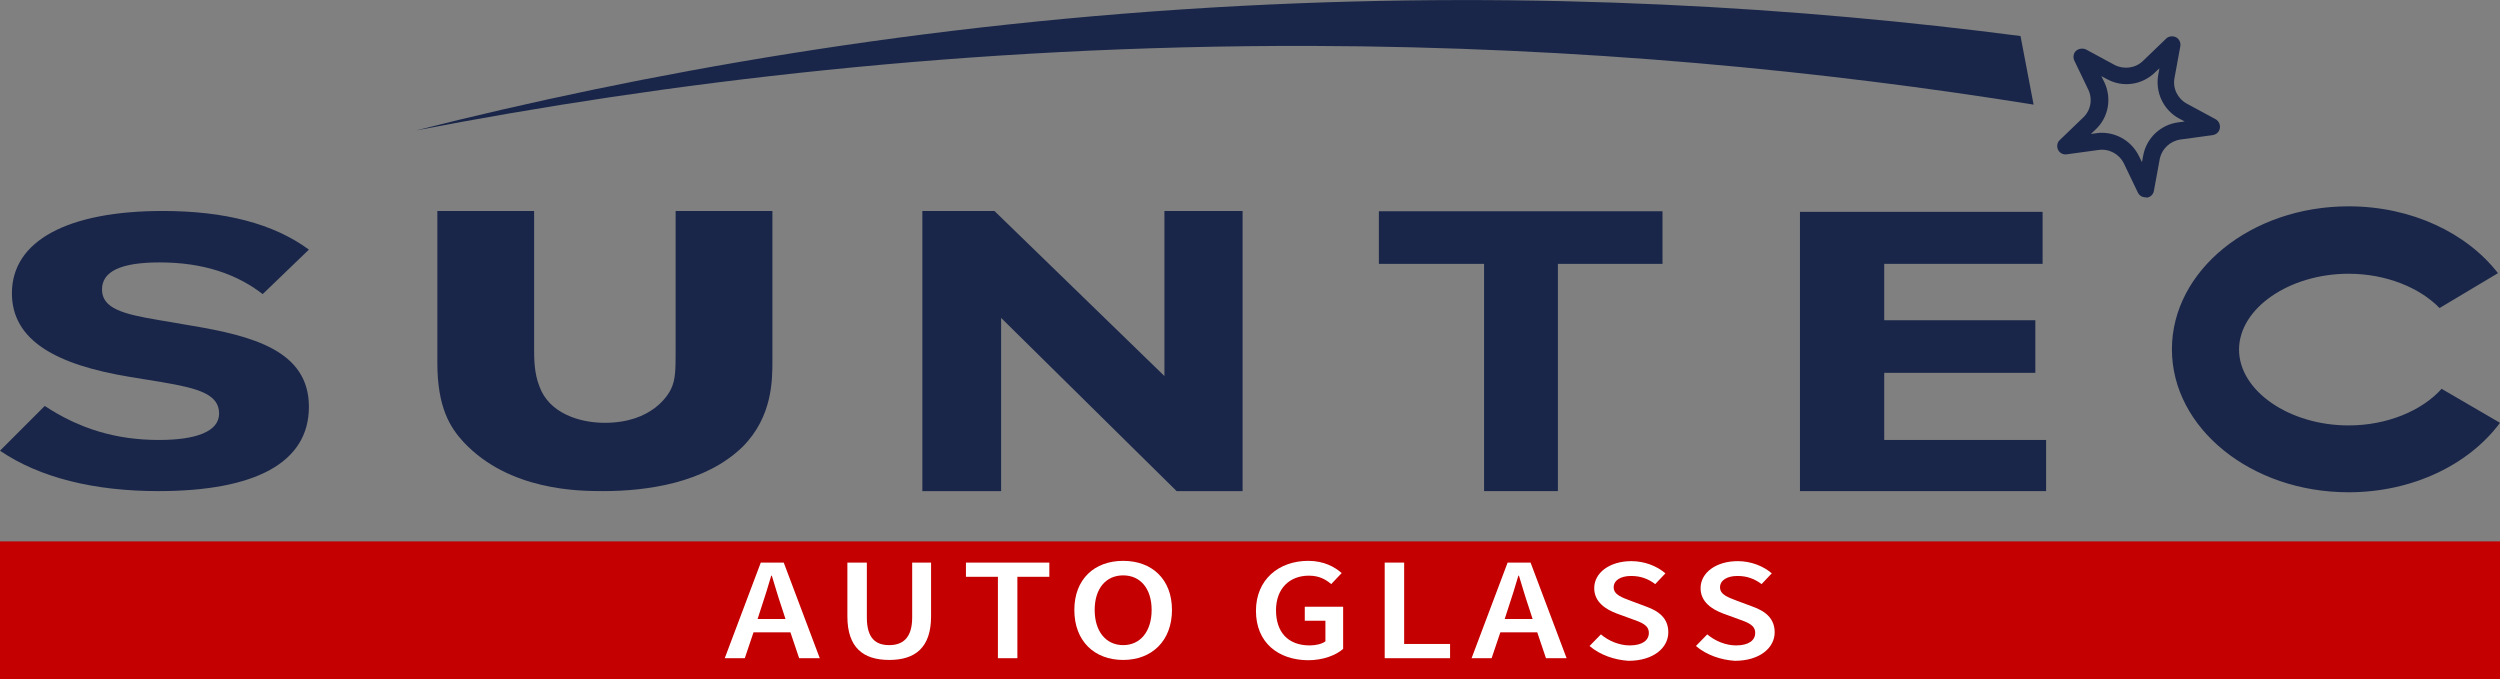 <!-- Generator: Adobe Illustrator 19.1.1, SVG Export Plug-In  -->
<svg version="1.1"
     xmlns="http://www.w3.org/2000/svg" xmlns:xlink="http://www.w3.org/1999/xlink" xmlns:a="http://ns.adobe.com/AdobeSVGViewerExtensions/3.0/"
     x="0px" y="0px" width="860.3px" height="233.8px" viewBox="0 0 860.3 233.8" style="enable-background:new 0 0 860.3 233.8;"
     xml:space="preserve">
<rect x="0" y="0" width="860.3" height="233.8" fill="#808080" stroke="none"/>
<style type="text/css">
	.st0{fill:#192649;}
	.st1{fill:#C40000;}
	.st2{fill:#FFFFFF;}
</style>
  <defs>
</defs>
  <path class="st0" d="M699.8,36c-1.5-7.9-3-15.7-4.5-23.6C620.8,2.7,530.2-3.3,427.6,2C316.4,7.8,220.3,25.4,143.1,44.9
	c85-16.4,189.2-29.4,308.2-29.1C544.7,16.1,628.3,24.5,699.8,36L699.8,36z"/>
  <path class="st0" d="M0,155.1l15.4-15.4c12,7.9,24.6,11.7,39.3,11.7c12.8,0,20.7-2.9,20.7-9.1c0-6.7-7.3-8.7-19.7-10.8l-11-1.8
	c-25.5-4.2-40.6-12.6-40.6-28.8c0-18.1,19.3-28.3,51.9-28.3c21.2,0,38.1,4.3,50.3,13.3l-15.9,15.3c-9.1-7-20.6-10.9-35.5-10.9
	c-13.3,0-19.8,3.1-19.8,9.3c0,6.6,7.4,8.5,19.3,10.5l11.1,1.9c21.6,3.6,40.8,8.7,40.8,28S87.7,169,54.5,169
	C32.7,169,13.8,164.5,0,155.1L0,155.1z"/>
  <path class="st0" d="M262.9,72.6h-30.4v47.2c0,7.6,0,10.7-1.6,14.1c-0.9,1.9-6.4,11.6-22.8,11.6c-8.7,0-19.2-3.3-22.5-12.6
	c-1.8-4.6-1.8-9.5-1.8-13.1V72.6h-33.3v52.2c0,15.3,4.3,22.2,9,27.3c15.8,16.9,40.1,16.9,48.1,16.9c14.8,0,35.1-2.7,48-15.3
	c10.2-10.3,10.2-22.8,10.2-29.5V72.6L262.9,72.6L262.9,72.6z"/>
  <path class="st0" d="M427.6,169h-22.7l-60.4-59.6V169h-27.1V72.6h24.8l58.5,56.8V72.6h26.9L427.6,169L427.6,169z"/>
  <path class="st0" d="M572.2,90.8h-36.1V169h-25.4V90.8h-36.2V72.7h97.6V90.8z"/>
  <path class="st0" d="M704.1,169h-84.7V72.9h83.5v17.9h-54.5v19.4h52v18.1h-52v23.1h55.7L704.1,169L704.1,169z"/>
  <path class="st0" d="M840.2,133.8c-6.7,7.5-18.7,12.6-32,12.6c-20.4,0-37.7-11.9-37.7-26.1s17.3-26.1,37.7-26.1
	c12.9,0,24.5,4.8,31.3,11.8l20.1-12c-10.7-13.8-29.7-23-51.4-23c-33.6,0-60.8,22.1-60.8,49.2s27.2,49.2,60.8,49.2
	c22.1,0,41.5-9.6,52.1-23.9L840.2,133.8L840.2,133.8z"/>
  <rect x="0" y="186.3" class="st1" width="860.3" height="47.5"/>
  <path class="st0" d="M738.3,67.9c-1.1,0-2.1-0.6-2.6-1.6l-4.8-10c-1.6-3.3-5.1-5.2-8.7-4.7l-11,1.5c-1.3,0.2-2.5-0.5-3-1.6
	c-0.5-1.1-0.3-2.5,0.6-3.3l8-7.7c2.7-2.5,3.4-6.4,1.8-9.7l-4.8-10c-0.5-1.1-0.3-2.5,0.6-3.3s2.3-1,3.4-0.5l9.8,5.3
	c3.2,1.7,7.2,1.2,9.8-1.3l8-7.7c0.9-0.9,2.3-1,3.4-0.5c1.1,0.6,1.7,1.8,1.5,3.1l-2,10.9c-0.7,3.6,1.1,7.2,4.3,8.9l9.8,5.3
	c1.1,0.6,1.7,1.8,1.5,3.1s-1.2,2.2-2.5,2.4l-11,1.5c-3.6,0.5-6.5,3.2-7.2,6.8l-2,10.9c-0.2,1.2-1.2,2.2-2.5,2.3
	C738.5,67.9,738.4,67.9,738.3,67.9L738.3,67.9z M723.3,45.7c5.4,0,10.4,3.1,12.8,8.1l1,2l0.4-2.2c1.1-6.1,6-10.7,12.1-11.5l2.2-0.3
	l-1.9-1c-5.4-2.9-8.3-9-7.2-15.1l0.4-2.2l-1.6,1.5c-4.5,4.3-11.1,5.2-16.5,2.2l-1.9-1l1,2c2.7,5.6,1.5,12.2-3,16.4l-1.6,1.5l2.2-0.3
	C722,45.7,722.7,45.7,723.3,45.7L723.3,45.7z"/>
  <g>
	<path class="st2" d="M269.7,193.6h-7.9l-12.4,32.9h6.9l3-8.9H272l3,8.9h7.1L269.7,193.6z M260.7,213l1.3-4
		c1.2-3.5,2.3-7.2,3.4-10.9h0.2c1.1,3.6,2.2,7.4,3.4,10.9l1.3,4H260.7z"/>
    <path class="st2" d="M291.6,212.1v-18.5h6.7v18.9c0,7.2,3.1,9.5,7.7,9.5s7.9-2.4,7.9-9.5v-18.9h6.5v18.5c0,10.8-5.5,15-14.4,15
		S291.6,222.9,291.6,212.1L291.6,212.1z"/>
    <path class="st2" d="M343.4,198.5h-11v-4.9h28.7v4.9h-11v28h-6.7V198.5z"/>
    <path class="st2" d="M369.7,209.9c0-10.6,6.9-16.9,16.8-16.9s16.8,6.3,16.8,16.9s-6.9,17.2-16.8,17.2S369.7,220.6,369.7,209.9z
		 M396.3,209.9c0-7.4-3.9-11.9-9.8-11.9s-9.8,4.5-9.8,11.9s3.9,12.1,9.8,12.1S396.3,217.3,396.3,209.9z"/>
    <path class="st2" d="M432.2,210.2c0-10.8,7.9-17.2,18-17.2c5.4,0,9.1,2.1,11.5,4.2l-3.6,3.8c-1.9-1.6-4.1-2.9-7.7-2.9
		c-6.7,0-11.3,4.5-11.3,11.9s4,12.1,11.6,12.1c2.1,0,4.2-0.5,5.4-1.4v-7.1H449v-4.8h13.2v14.5c-2.5,2.2-6.9,3.9-12.1,3.9
		C439.8,227.1,432.2,221.1,432.2,210.2L432.2,210.2z"/>
    <path class="st2" d="M476.5,193.6h6.7v28H499v4.9h-22.5V193.6z"/>
    <path class="st2" d="M526.7,193.6h-7.9l-12.4,32.9h6.9l3-8.9H529l3,8.9h7.1L526.7,193.6L526.7,193.6z M517.8,213l1.3-4
		c1.2-3.5,2.3-7.2,3.4-10.9h0.2c1.1,3.6,2.2,7.4,3.4,10.9l1.3,4H517.8L517.8,213z"/>
    <path class="st2" d="M547,222.3l3.9-4c2.7,2.3,6.4,3.8,9.9,3.8c4.3,0,6.6-1.7,6.6-4.3c0-2.7-2.5-3.6-5.9-4.8l-5.2-1.9
		c-3.7-1.4-7.7-3.9-7.7-8.7c0-5.3,5.3-9.3,12.8-9.3c4.4,0,8.7,1.6,11.7,4.2l-3.5,3.7c-2.4-1.8-5-2.8-8.3-2.8c-3.6,0-6,1.5-6,3.9
		c0,2.6,2.9,3.5,6,4.7l5.1,1.9c4.5,1.6,7.7,4.1,7.7,8.9c0,5.3-5.1,9.8-13.7,9.8C555.6,227.1,550.6,225.4,547,222.3L547,222.3z"/>
    <path class="st2" d="M583.6,222.3l3.9-4c2.7,2.3,6.4,3.8,9.9,3.8c4.3,0,6.6-1.7,6.6-4.3c0-2.7-2.5-3.6-5.9-4.8l-5.2-1.9
		c-3.7-1.4-7.7-3.9-7.7-8.7c0-5.3,5.3-9.3,12.8-9.3c4.4,0,8.7,1.6,11.7,4.2l-3.5,3.7c-2.4-1.8-5-2.8-8.3-2.8c-3.6,0-6,1.5-6,3.9
		c0,2.6,2.9,3.5,6,4.7l5.1,1.9c4.5,1.6,7.7,4.1,7.7,8.9c0,5.3-5.1,9.8-13.7,9.8C592.2,227.1,587.2,225.4,583.6,222.3L583.6,222.3z"
    />
</g>
</svg>
